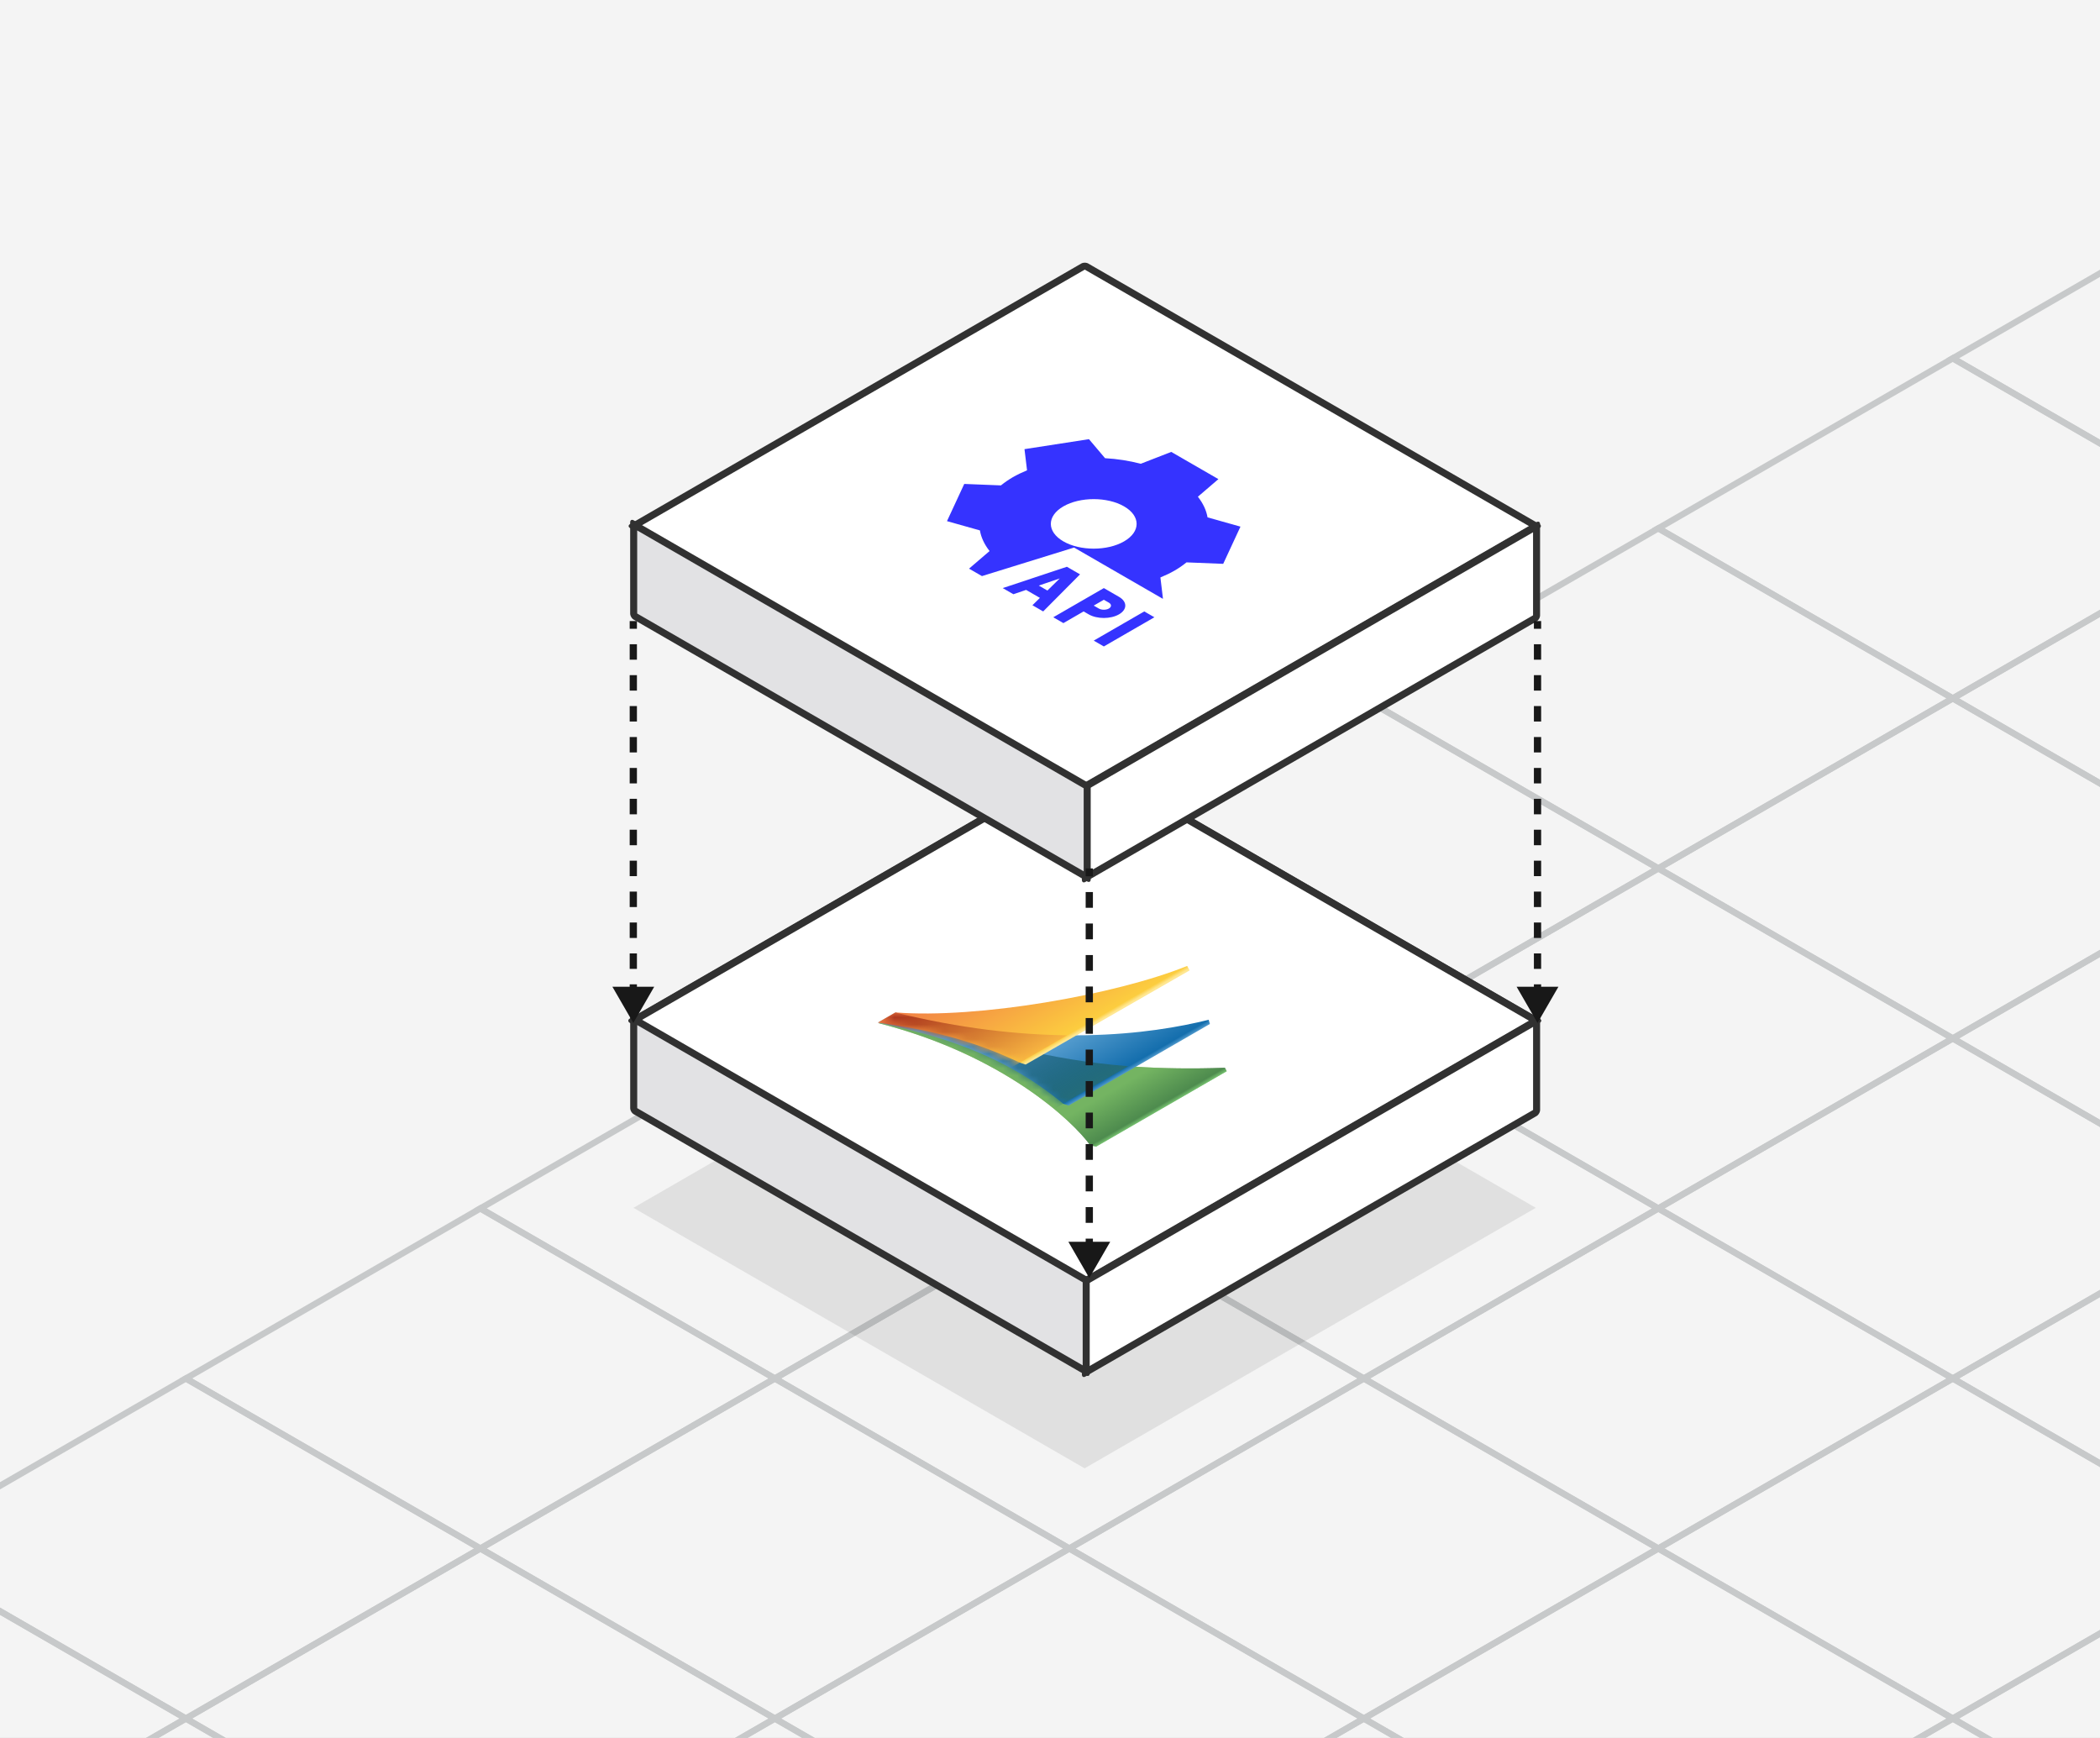 <svg width="290" height="240" viewBox="0 0 290 240" fill="none" xmlns="http://www.w3.org/2000/svg">
<rect x="0" y="0" width="290" height="240" fill="#808080" stroke="none"/>
<g clip-path="url(#clip0_12437_10443)">
<path d="M0 0H290V240H0V0Z" fill="#F4F4F4"/>
<rect width="46.959" height="46.959" transform="matrix(0.866 0.5 -0.866 0.5 310.34 26)" stroke="#C7C9CA"/>
<rect width="46.959" height="46.959" transform="matrix(0.866 0.5 -0.866 0.5 269.672 49.48)" stroke="#C7C9CA"/>
<rect width="46.959" height="46.959" transform="matrix(0.866 0.5 -0.866 0.5 310.34 72.959)" stroke="#C7C9CA"/>
<rect width="46.959" height="46.959" transform="matrix(0.866 0.5 -0.866 0.5 229.004 72.959)" stroke="#C7C9CA"/>
<rect width="46.959" height="46.959" transform="matrix(0.866 0.5 -0.866 0.5 269.672 96.439)" stroke="#C7C9CA"/>
<rect width="46.959" height="46.959" transform="matrix(0.866 0.5 -0.866 0.5 310.34 119.918)" stroke="#C7C9CA"/>
<rect width="46.959" height="46.959" transform="matrix(0.866 0.5 -0.866 0.5 188.336 96.439)" stroke="#C7C9CA"/>
<rect width="46.959" height="46.959" transform="matrix(0.866 0.5 -0.866 0.5 229.004 119.918)" stroke="#C7C9CA"/>
<rect width="46.959" height="46.959" transform="matrix(0.866 0.5 -0.866 0.5 269.672 143.397)" stroke="#C7C9CA"/>
<rect width="46.959" height="46.959" transform="matrix(0.866 0.5 -0.866 0.5 310.34 166.877)" stroke="#C7C9CA"/>
<rect width="46.959" height="46.959" transform="matrix(0.866 0.5 -0.866 0.5 147.668 119.918)" stroke="#C7C9CA"/>
<rect width="46.959" height="46.959" transform="matrix(0.866 0.5 -0.866 0.5 188.336 143.397)" stroke="#C7C9CA"/>
<rect width="46.959" height="46.959" transform="matrix(0.866 0.5 -0.866 0.5 229.004 166.877)" stroke="#C7C9CA"/>
<rect width="46.959" height="46.959" transform="matrix(0.866 0.5 -0.866 0.5 269.672 190.356)" stroke="#C7C9CA"/>
<rect width="46.959" height="46.959" transform="matrix(0.866 0.5 -0.866 0.5 310.34 213.836)" stroke="#C7C9CA"/>
<rect width="46.959" height="46.959" transform="matrix(0.866 0.5 -0.866 0.5 107 143.397)" stroke="#C7C9CA"/>
<rect width="46.959" height="46.959" transform="matrix(0.866 0.5 -0.866 0.5 147.668 166.877)" stroke="#C7C9CA"/>
<rect width="46.959" height="46.959" transform="matrix(0.866 0.5 -0.866 0.5 188.336 190.356)" stroke="#C7C9CA"/>
<rect width="46.959" height="46.959" transform="matrix(0.866 0.5 -0.866 0.5 229.004 213.836)" stroke="#C7C9CA"/>
<rect width="46.959" height="46.959" transform="matrix(0.866 0.5 -0.866 0.5 269.672 237.315)" stroke="#C7C9CA"/>
<rect width="46.959" height="46.959" transform="matrix(0.866 0.5 -0.866 0.5 66.336 166.877)" stroke="#C7C9CA"/>
<rect width="46.959" height="46.959" transform="matrix(0.866 0.5 -0.866 0.5 107.004 190.356)" stroke="#C7C9CA"/>
<rect width="46.959" height="46.959" transform="matrix(0.866 0.5 -0.866 0.5 147.672 213.836)" stroke="#C7C9CA"/>
<rect width="46.959" height="46.959" transform="matrix(0.866 0.5 -0.866 0.5 188.34 237.315)" stroke="#C7C9CA"/>
<rect width="46.959" height="46.959" transform="matrix(0.866 0.5 -0.866 0.5 25.668 190.356)" stroke="#C7C9CA"/>
<rect width="46.959" height="46.959" transform="matrix(0.866 0.5 -0.866 0.5 66.336 213.836)" stroke="#C7C9CA"/>
<rect width="46.959" height="46.959" transform="matrix(0.866 0.5 -0.866 0.5 107.004 237.315)" stroke="#C7C9CA"/>
<rect width="46.959" height="46.959" transform="matrix(0.866 0.5 -0.866 0.5 -15 213.836)" stroke="#C7C9CA"/>
<rect width="46.959" height="46.959" transform="matrix(0.866 0.5 -0.866 0.5 25.668 237.315)" stroke="#C7C9CA"/>
<rect opacity="0.1" width="71.946" height="71.946" transform="matrix(0.866 0.5 -0.866 0.5 149.781 130.817)" fill="#313131"/>
<rect width="71.946" height="71.946" transform="matrix(0.866 0.5 -0.866 0.5 149.801 104.976)" fill="white" stroke="#313131" stroke-width="1.192" stroke-linejoin="round"/>
<g clip-path="url(#clip1_12437_10443)">
<path d="M152.921 138.113L137.894 146.789L125.448 139.603L152.921 138.113ZM158.314 135C156.663 135.953 154.425 136.488 152.09 136.488C149.756 136.488 147.518 135.953 145.867 135C144.217 134.047 143.289 132.755 143.289 131.407C143.289 130.059 144.217 128.767 145.867 127.814L158.314 135ZM139.944 147.973C141.594 147.021 143.833 146.485 146.167 146.485C148.501 146.485 150.739 147.021 152.39 147.973C154.04 148.926 154.968 150.219 154.968 151.566C154.968 152.914 154.04 154.207 152.39 155.159L139.944 147.973ZM145.336 144.86L160.364 136.184L172.813 143.371L145.337 144.859L145.336 144.86Z" fill="black"/>
</g>
<rect width="71.946" height="71.946" transform="matrix(0.866 0.5 -0.866 0.5 149.805 104.976)" fill="white" stroke="#313131" stroke-width="1.12" stroke-linejoin="round"/>
<g clip-path="url(#clip2_12437_10443)">
<path d="M169.405 147.93L169.154 147.457C150.882 148.074 140.721 145.292 123.651 139.988L121.372 141.303C138.408 145.641 148.133 154.777 150.558 158.153L151.364 158.345L169.405 147.93Z" fill="url(#paint0_linear_12437_10443)"/>
<path d="M169.405 147.93L169.154 147.457C150.882 148.074 140.721 145.292 123.651 139.988L121.372 141.303C138.408 145.641 148.133 154.777 150.558 158.153L151.364 158.345L169.405 147.93Z" fill="#76C270" fill-opacity="0.6"/>
<path d="M167.084 141.404L166.909 140.821C159.045 142.792 144.116 144.871 123.648 139.822L121.252 141.206C128.848 142.825 138.179 145.249 146.836 152.428L147.576 152.667L167.084 141.404Z" fill="url(#paint1_linear_12437_10443)"/>
<mask id="mask0_12437_10443" style="mask-type:alpha" maskUnits="userSpaceOnUse" x="121" y="139" width="47" height="14">
<path d="M167.084 141.404L166.909 140.821C159.045 142.792 144.116 144.871 123.648 139.822L121.252 141.206C128.848 142.825 138.179 145.249 146.836 152.428L147.576 152.667L167.084 141.404Z" fill="#5291C9"/>
</mask>
<g mask="url(#mask0_12437_10443)">
<path d="M155.808 147.229L145.567 153.141C140.692 149.131 132.627 144.17 121.37 141.303L123.649 139.988C136.101 143.857 144.877 146.384 155.808 147.229Z" fill="url(#paint2_linear_12437_10443)"/>
</g>
<path d="M164.28 134.003L163.943 133.391C153.992 137.406 134.927 140.706 123.646 139.808L121.218 141.21C132.474 142.721 138.157 145.539 140.877 146.754L141.63 147.007L164.28 134.003Z" fill="url(#paint3_linear_12437_10443)"/>
<mask id="mask1_12437_10443" style="mask-type:alpha" maskUnits="userSpaceOnUse" x="121" y="133" width="44" height="15">
<path d="M164.28 134.003L163.943 133.391C153.992 137.406 134.927 140.706 123.646 139.808L121.218 141.21C132.474 142.721 138.157 145.539 140.877 146.754L141.63 147.007L164.28 134.003Z" fill="#FDC445"/>
</mask>
<g mask="url(#mask1_12437_10443)">
<path d="M147.362 142.964L139.546 147.477C133.148 143.969 126.747 142.377 121.253 141.206L123.649 139.823C132.674 142.049 140.622 142.889 147.362 142.964Z" fill="url(#paint4_linear_12437_10443)"/>
</g>
</g>
<rect width="71.946" height="12.591" transform="matrix(0.866 -0.5 2.20305e-08 1 149.891 176.939)" fill="white" stroke="#313131" stroke-width="1.12" stroke-linejoin="round"/>
<rect width="72.155" height="12.591" transform="matrix(0.866 0.5 -2.20305e-08 1 87.512 140.715)" fill="#E2E2E4" stroke="#313131" stroke-width="1.12" stroke-linejoin="round"/>
<rect width="71.946" height="71.946" transform="matrix(0.866 0.5 -0.866 0.5 149.801 36.672)" fill="white" stroke="#313131" stroke-width="1.12" stroke-linejoin="round"/>
<rect width="71.946" height="12.591" transform="matrix(0.866 -0.5 2.20305e-08 1 149.887 108.635)" fill="white" stroke="#313131" stroke-width="1.12" stroke-linejoin="round"/>
<rect width="72.319" height="12.591" transform="matrix(0.866 0.5 -2.20305e-08 1 87.508 72.411)" fill="#E2E2E4" stroke="#313131" stroke-width="1.12" stroke-linejoin="round"/>
<path d="M212.324 141.263L209.437 136.263L215.211 136.263L212.324 141.263ZM211.824 138.061L211.824 135.926L212.824 135.926L212.824 138.061L211.824 138.061ZM211.824 133.792L211.824 131.657L212.824 131.657L212.824 133.792L211.824 133.792ZM211.824 129.523L211.824 127.388L212.824 127.388L212.824 129.523L211.824 129.523ZM211.824 125.254L211.824 123.119L212.824 123.119L212.824 125.254L211.824 125.254ZM211.824 120.985L211.824 118.85L212.824 118.85L212.824 120.985L211.824 120.985ZM211.824 116.716L211.824 114.581L212.824 114.581L212.824 116.716L211.824 116.716ZM211.824 112.447L211.824 110.312L212.824 110.312L212.824 112.447L211.824 112.447ZM211.824 108.178L211.824 106.044L212.824 106.044L212.824 108.178L211.824 108.178ZM211.824 103.909L211.824 101.775L212.824 101.775L212.824 103.909L211.824 103.909ZM211.824 99.64L211.824 97.505L212.824 97.505L212.824 99.64L211.824 99.64ZM211.824 95.371L211.824 93.237L212.824 93.237L212.824 95.371L211.824 95.371ZM211.824 91.102L211.824 88.968L212.824 88.968L212.824 91.102L211.824 91.102ZM211.824 86.833L211.824 85.766L212.824 85.766L212.824 86.833L211.824 86.833Z" fill="#181818"/>
<path d="M87.457 141.263L84.57 136.263L90.344 136.263L87.457 141.263ZM86.957 138.061L86.957 135.926L87.957 135.926L87.957 138.061L86.957 138.061ZM86.957 133.792L86.957 131.657L87.957 131.657L87.957 133.792L86.957 133.792ZM86.957 129.523L86.957 127.388L87.957 127.388L87.957 129.523L86.957 129.523ZM86.957 125.254L86.957 123.119L87.957 123.119L87.957 125.254L86.957 125.254ZM86.957 120.985L86.957 118.85L87.957 118.85L87.957 120.985L86.957 120.985ZM86.957 116.716L86.957 114.581L87.957 114.581L87.957 116.716L86.957 116.716ZM86.957 112.447L86.957 110.312L87.957 110.312L87.957 112.447L86.957 112.447ZM86.957 108.178L86.957 106.044L87.957 106.044L87.957 108.178L86.957 108.178ZM86.957 103.909L86.957 101.775L87.957 101.775L87.957 103.909L86.957 103.909ZM86.957 99.64L86.957 97.505L87.957 97.505L87.957 99.64L86.957 99.64ZM86.957 95.371L86.957 93.237L87.957 93.237L87.957 95.371L86.957 95.371ZM86.957 91.102L86.957 88.968L87.957 88.968L87.957 91.102L86.957 91.102ZM86.957 86.833L86.957 85.766L87.957 85.766L87.957 86.833L86.957 86.833Z" fill="#181818"/>
<path d="M150.426 176.482L147.539 171.482L153.313 171.482L150.426 176.482ZM149.926 173.219L149.926 171.043L150.926 171.043L150.926 173.219L149.926 173.219ZM149.926 168.868L149.926 166.692L150.926 166.692L150.926 168.868L149.926 168.868ZM149.926 164.516L149.926 162.341L150.926 162.341L150.926 164.516L149.926 164.516ZM149.926 160.165L149.926 157.99L150.926 157.99L150.926 160.165L149.926 160.165ZM149.926 155.814L149.926 153.639L150.926 153.639L150.926 155.814L149.926 155.814ZM149.926 151.463L149.926 149.288L150.926 149.288L150.926 151.463L149.926 151.463ZM149.926 147.112L149.926 144.937L150.926 144.937L150.926 147.112L149.926 147.112ZM149.926 142.761L149.926 140.585L150.926 140.585L150.926 142.761L149.926 142.761ZM149.926 138.41L149.926 136.234L150.926 136.234L150.926 138.41L149.926 138.41ZM149.926 134.059L149.926 131.883L150.926 131.883L150.926 134.059L149.926 134.059ZM149.926 129.708L149.926 127.532L150.926 127.532L150.926 129.708L149.926 129.708ZM149.926 125.357L149.926 123.181L150.926 123.181L150.926 125.357L149.926 125.357ZM149.926 121.006L149.926 119.918L150.926 119.918L150.926 121.006L149.926 121.006Z" fill="#181818"/>
<g clip-path="url(#clip3_12437_10443)">
<path d="M161.744 62.405L157.534 64.042C155.942 63.626 154.282 63.367 152.601 63.272L150.381 60.646L141.478 62.024L141.83 64.947C141.065 65.264 140.425 65.575 139.869 65.896C139.318 66.215 138.779 66.585 138.222 67.03L133.158 66.827L130.775 71.965L135.321 73.245C135.487 74.218 135.935 75.178 136.654 76.096L133.821 78.525L135.604 79.554L148.323 75.612L160.553 82.673L160.599 82.665L160.247 79.742C161.012 79.424 161.652 79.113 162.208 78.792C162.764 78.472 163.303 78.101 163.855 77.659L168.919 77.862L171.302 72.724L166.756 71.444C166.59 70.471 166.142 69.511 165.423 68.593L168.256 66.164L161.744 62.405ZM155.227 69.926C157.54 71.262 157.54 73.427 155.227 74.762C152.914 76.098 149.164 76.098 146.85 74.762C144.537 73.427 144.537 71.262 146.85 69.926C149.164 68.591 152.914 68.591 155.227 69.926ZM147.333 78.265L138.473 81.21L139.943 82.059L141.699 81.461L143.608 82.563L142.574 83.578L144.058 84.434L149.149 79.313L147.333 78.265ZM152.435 81.21L145.454 85.24L146.85 86.046L149.642 84.434L150.34 84.837C151.496 85.505 153.373 85.505 154.529 84.837C155.685 84.17 155.685 83.087 154.529 82.419L152.435 81.21ZM158.019 84.434L151.039 88.464L152.435 89.27L159.416 85.24L158.019 84.434ZM152.435 82.822L153.133 83.225C153.518 83.448 153.518 83.809 153.133 84.031C152.747 84.254 152.122 84.254 151.737 84.031L151.039 83.628L152.435 82.822ZM146.346 79.877L144.644 81.549L143.455 80.862L146.346 79.877Z" fill="#3533FF"/>
</g>
</g>
<defs>
<linearGradient id="paint0_linear_12437_10443" x1="158.857" y1="154.019" x2="143.98" y2="128.251" gradientUnits="userSpaceOnUse">
<stop stop-color="#76C270"/>
<stop offset="0.019" stop-color="#113A1B"/>
<stop offset="0.189" stop-color="#70A14D"/>
</linearGradient>
<linearGradient id="paint1_linear_12437_10443" x1="159.911" y1="145.545" x2="148.367" y2="125.551" gradientUnits="userSpaceOnUse">
<stop stop-color="#5099CC"/>
<stop offset="0.025" stop-color="#146EAD"/>
<stop offset="0.428" stop-color="#64A7D6"/>
</linearGradient>
<linearGradient id="paint2_linear_12437_10443" x1="121.37" y1="141.303" x2="132.546" y2="160.659" gradientUnits="userSpaceOnUse">
<stop stop-color="#06477C" stop-opacity="0"/>
<stop offset="1" stop-color="#246C79"/>
</linearGradient>
<linearGradient id="paint3_linear_12437_10443" x1="128.984" y1="136.726" x2="136.629" y2="149.967" gradientUnits="userSpaceOnUse">
<stop stop-color="#F17E45"/>
<stop offset="0.952" stop-color="#FCCD3F"/>
<stop offset="0.986" stop-color="#FFE792"/>
</linearGradient>
<linearGradient id="paint4_linear_12437_10443" x1="135.83" y1="149.622" x2="128.237" y2="136.47" gradientUnits="userSpaceOnUse">
<stop stop-color="#F7B441"/>
<stop offset="1" stop-color="#A52B1A"/>
</linearGradient>
<clipPath id="clip0_12437_10443">
<rect width="290" height="240" fill="white"/>
</clipPath>
<clipPath id="clip1_12437_10443">
<rect width="34.541" height="34.541" fill="white" transform="matrix(0.866 0.5 -0.866 0.5 150.219 124.464)"/>
</clipPath>
<clipPath id="clip2_12437_10443">
<rect width="34.541" height="34.541" fill="white" transform="matrix(0.866 0.5 -0.866 0.5 150.223 124.464)"/>
</clipPath>
<clipPath id="clip3_12437_10443">
<rect width="38.691" height="38.691" fill="white" transform="matrix(0.866 0.5 -0.866 0.5 151.043 53)"/>
</clipPath>
</defs>
</svg>
